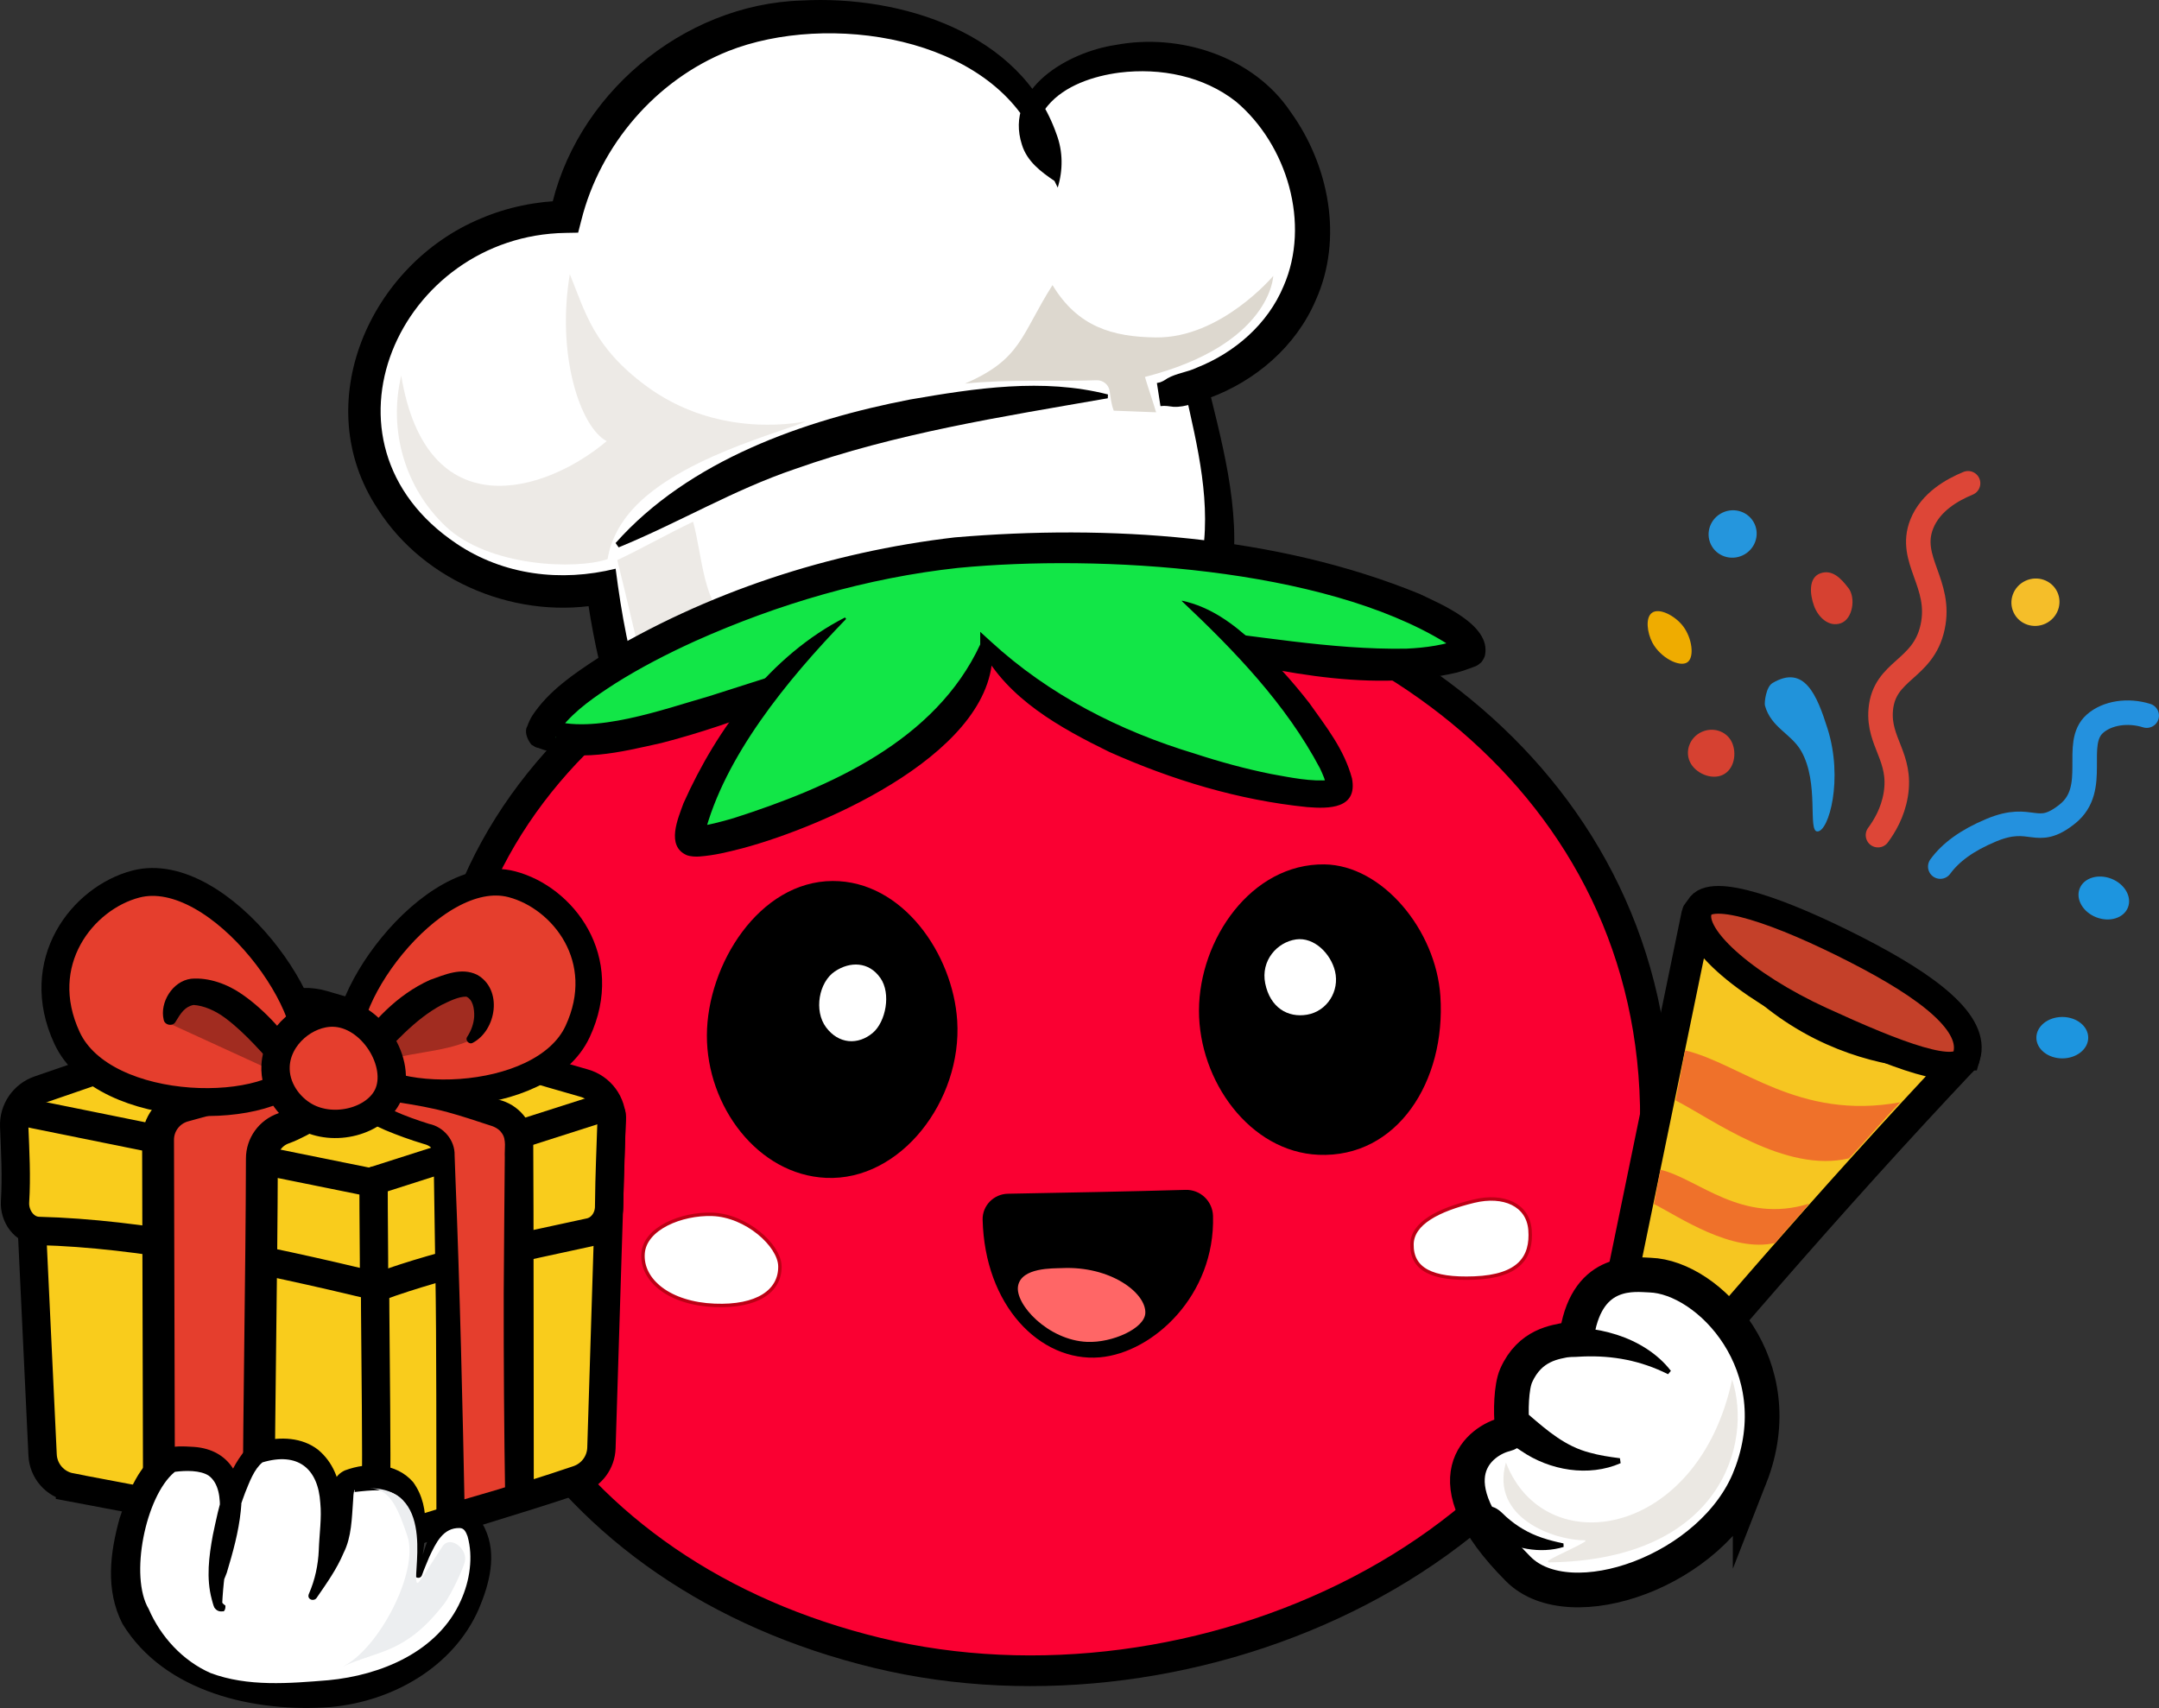 <?xml version="1.0" encoding="UTF-8"?>
<svg id="Layer_2" data-name="Layer 2" xmlns="http://www.w3.org/2000/svg" viewBox="0 0 384.68 304.36">
  <rect x="0" y="0" width="384.68" height="304.36" fill="#333333" stroke="none"/>
  <defs>
    <style>
      .cls-1, .cls-2 {
        fill: #ddd8cf;
      }

      .cls-3 {
        stroke-width: 5.68px;
      }

      .cls-3, .cls-4, .cls-5, .cls-6, .cls-7, .cls-8, .cls-9, .cls-10, .cls-11, .cls-12, .cls-13, .cls-14, .cls-15, .cls-16, .cls-17 {
        stroke-miterlimit: 10;
      }

      .cls-3, .cls-4, .cls-5, .cls-6, .cls-7, .cls-8, .cls-9, .cls-11, .cls-13, .cls-14, .cls-16, .cls-17 {
        stroke: #000;
      }

      .cls-3, .cls-5, .cls-9, .cls-18, .cls-17 {
        fill: #e53e2d;
      }

      .cls-4 {
        stroke-width: 3.32px;
      }

      .cls-19, .cls-7, .cls-15 {
        fill: #fff;
      }

      .cls-20 {
        opacity: .3;
      }

      .cls-21 {
        fill: #d64131;
      }

      .cls-5, .cls-8, .cls-13, .cls-14 {
        stroke-width: 5.05px;
      }

      .cls-22 {
        fill: #ef712a;
      }

      .cls-6 {
        fill: #f6c621;
        stroke-width: 5.56px;
      }

      .cls-23 {
        fill: #1d95df;
      }

      .cls-24 {
        fill: #f66;
      }

      .cls-7 {
        stroke-width: 6.18px;
      }

      .cls-8, .cls-10, .cls-12 {
        stroke-linecap: round;
      }

      .cls-8, .cls-14 {
        fill: #f9cc1c;
      }

      .cls-9 {
        stroke-width: 4.97px;
      }

      .cls-25 {
        fill: #2193da;
      }

      .cls-10 {
        stroke: #2491de;
      }

      .cls-10, .cls-12 {
        stroke-width: 4.37px;
      }

      .cls-10, .cls-12, .cls-13 {
        fill: none;
      }

      .cls-26 {
        fill: #2596dd;
      }

      .cls-2 {
        opacity: .52;
      }

      .cls-27 {
        fill: #ddd8d1;
        opacity: .6;
      }

      .cls-28 {
        fill: #eceef0;
      }

      .cls-29 {
        fill: #bb0015;
        opacity: 0;
      }

      .cls-30 {
        fill: #f5be29;
      }

      .cls-11 {
        fill: #c44029;
        stroke-width: 4.94px;
      }

      .cls-12 {
        stroke: #dd4637;
      }

      .cls-15 {
        stroke: #bb0015;
        stroke-width: .61px;
      }

      .cls-31 {
        fill: #12e647;
      }

      .cls-16 {
        fill: #fa0032;
        stroke-width: 5.47px;
      }

      .cls-32 {
        fill: #efac00;
      }

      .cls-17 {
        stroke-width: 4.75px;
      }
    </style>
  </defs>
  <g id="Layer_1-2" data-name="Layer 1">
    <g id="birthday">
      <g>
        <g>
          <path class="cls-16" d="M205.14,102c-55.55-9.5-114.93,20.58-125.05,71.52-11.78,59.27,19.17,107.19,76.22,121.02,56.31,13.66,127.18-17.46,137.11-77.11,10.84-65.1-37.12-106.68-88.27-115.43Z"/>
          <path class="cls-29" d="M148.8,118.85c-15.83.42-21.6,4.14-35.16,14.99,0,0-22.96,18.39-26.82,50.18-4.17,34.27,32.69,94.88,73.81,109.25-4.61-.67-17.14-4.12-26.77-8.85-17-8.2-32.91-19.49-45.2-43.73-2.78-5.49-10.01-26.39-8.53-50.46,3.31-53.85,43.74-69.54,49.83-73.23,5.76.68,13.98-.25,21.03-1.05-1,1.05-1.19,1.84-2.19,2.89Z"/>
        </g>
        <g id="cheeks">
          <path class="cls-15" d="M114.58,223.34c.34-4.48,6.85-7.12,12.3-6.95,6.1.19,12.01,5.53,12.08,9.24.08,4.45-4.05,7.29-11.64,6.98-8.02-.32-13.11-4.45-12.74-9.28Z"/>
          <path class="cls-15" d="M272.61,219.17c-.34-4.48-4.69-6.41-9.99-5.13-6.41,1.55-10.97,3.96-11.04,7.67-.08,4.45,3.51,6.33,11.11,6.03,8.02-.32,10.29-3.74,9.92-8.57Z"/>
        </g>
        <g id="eyes">
          <g>
            <g>
              <path d="M148.35,156.99c-13.05.05-22.37,14.88-22.4,27.53-.03,12.59,9.06,24.82,21.23,25.37,13.32.6,24.27-13.81,23.37-27.99-.75-11.84-9.69-24.95-22.2-24.91Z"/>
              <path class="cls-19" d="M156.85,174.26c-2.04-2.92-5.4-2.98-8.11-1.15-2.84,1.91-3.76,7-1.56,9.95,2.25,3.02,5.71,3.2,8.33.99,2.31-1.96,3.3-7,1.35-9.78Z"/>
            </g>
            <g>
              <path d="M235.99,154.03c-13.05-.17-22.33,13.39-22.36,26.03-.03,12.59,9.1,25.19,21.28,25.72,14.03.61,22.74-13.09,21.73-28.27-.79-11.83-10.39-23.34-20.65-23.48Z"/>
              <path class="cls-19" d="M230.93,167.4c-3.38.48-6.32,3.77-5.5,7.84.87,4.28,3.99,6.17,7.47,5.57,3.56-.62,5.81-4.2,4.97-7.73-.75-3.13-3.71-6.13-6.94-5.68Z"/>
            </g>
          </g>
        </g>
        <g id="mouth">
          <path class="cls-4" d="M179.59,214.38c11.04-.21,20.9-.38,31.69-.69,1.72-.05,3.14,1.31,3.19,3.03.38,13.29-10.06,22.76-18.66,23.5-9.5.81-18.71-8.39-19.07-22.92-.04-1.58,1.28-2.89,2.86-2.92Z"/>
          <path class="cls-24" d="M193.7,239.12c-6.96-.29-12.94-6.73-12.3-10.01s6.21-3.07,7.78-3.14c8.64-.41,15,4.38,14.89,7.98-.08,2.77-5.89,5.36-10.37,5.17Z"/>
        </g>
        <g id="hat">
          <g>
            <g>
              <path class="cls-19" d="M112.41,127.21c-2.07-6.02-3.9-13.44-5.13-22.49-20.47,3.96-39.23-9.74-42.02-27-3.01-18.61,12.94-38.79,35.54-39.09,4.45-19.09,20.52-33.34,39.81-35.34,19.78-2.05,45.08,5.84,47.67,28.53-19.18-17.57,22.51-32.59,38.48-11.19,6.22,8.23,9.84,20.56,4.63,32.04-7.01,15.45-24.05,17.54-24.84,17.62,2.2-.45,4.4-.9,6.59-1.35,2.19,9.22,5.34,21.48,3.69,31.73-35.9,9.84-68.52,16.69-104.42,26.54Z"/>
              <path d="M111.07,129.75c-1.32-1.15-1.87-2.97-2.29-4.43-2.04-6.59-3.4-13.39-4.34-20.21,0,0,3.39,2.43,3.39,2.43-15.28,3.11-32.11-3.61-40.54-16.87-12.42-18.78-1.37-43.54,18.39-51.74,4.76-2.03,9.92-3.08,15.08-3.17,0,0-2.76,2.22-2.75,2.21C102.17,17.1,121.63.72,142.87.09c17.62-.96,39.08,5.72,45.4,23.89,1.13,3.02,1.14,6.36.19,9.45,0,0-.58-1.19-.58-1.19-2.39-1.61-4.9-3.49-5.8-6.46-3.23-10.01,8.34-16.52,16.64-17.76,11.43-2.18,24.58,1.99,31.24,11.93,6.83,9.48,9.41,22.57,4.48,33.53-3.52,8.25-10.76,14.44-19.06,17.47-2.06.65-4.11,1.67-6.32,1.54-.78-.1-1.48-.23-2.29-.12l-.64-4.12c1.15-.25,7.46-1.55,8.58-1.79,2.83,11.84,6.53,24.1,4.74,36.48-30.88,8.54-62.32,15.49-93.3,23.57-4.44,1.18-10.57,2.94-15.08,3.24h0ZM113.75,124.67c2.72-1.85,7.86-2.87,10.95-3.72,12.67-3.33,26.61-6.71,39.25-9.8,17.45-4.25,34.86-8.51,52.13-13.25,0,0-2.07,2.31-2.07,2.31,1.99-10.28-.65-20.67-2.92-30.79,0,0,2.48,1.59,2.48,1.59l-6.6,1.32-.64-4.12c.52-.05,1.14-.42,1.68-.79,1.65-.93,3.54-1.09,5.25-1.91,6.76-2.68,12.62-7.76,15.44-14.52,4.84-11.08.65-25.19-8.47-32.88-5.77-4.55-13.46-6.07-20.76-5.17-4.62.6-9.78,2.3-12.77,5.88-3.29,3.85-.59,9,1.96,12.56,0,0-.98.5-.98.5-1.2-2.3-1.98-4.45-2.89-6.58-8.28-19.02-37.41-23.17-55.02-16.2-12.89,5.15-22.83,16.72-26.2,30.18,0,0-.56,2.18-.56,2.18,0,0-2.2.04-2.2.04-29.61.43-46.37,37.32-19.48,55.37,8.39,5.65,18.64,6.87,28.36,4.47,1.02,7.99,2.46,15.97,4.97,23.62.13.4.02,0-.17-.1-.19-.15-.49-.23-.76-.18h0Z"/>
            </g>
            <path d="M109.68,96.77c13.09-14.75,33.59-21.93,52.48-25.58,11.59-2,23.65-3.87,35.25-.9,0,0-.03.68-.03.68-18.96,3.31-37.65,6.2-55.77,12.62-10.97,3.72-20.46,9.46-31.38,13.95,0,0-.55-.77-.55-.77h0Z"/>
          </g>
          <g>
            <path class="cls-2" d="M114.87,119.98c4.59-2.93,10.64-6.81,15.23-9.73-4.73-1.62-5.01-11.62-6.61-17.28-4.61,2.19-8.89,4.65-13.51,6.84,1.62,6.4,3.26,13.77,4.88,20.17Z"/>
            <path class="cls-2" d="M71.49,66.94c-2.33,9.77.69,20.04,7.93,26.87,7.65,7.22,23.23,7.75,28.84,5.82.54-3.36,2.1-5.96,3.55-7.81,7.91-10.09,28.36-15.01,31.77-16.74-2.35.45-16.12,2.82-28.47-6.32-9.36-6.93-10.8-13.06-13.58-19.9-2.43,14.41,1.87,27.28,6.57,29.75-11.1,9.36-32.12,15.55-36.61-11.67Z"/>
            <path class="cls-1" d="M226.87,49.16s-9.32,11.11-20.91,10.97c-7.74-.09-13.94-1.89-18.43-9.33-5.68,8.96-5.49,13.19-15.61,17.56,7.8-.82,15.98-.32,23.45-.6,1.14-.04,2.15.75,2.33,1.87s.27,2.3.74,3.55c2.88.09,4.67.2,7.55.29-.6-2.04-1.39-4.26-1.99-6.3,22.5-5.76,22.87-18,22.86-18.01Z"/>
          </g>
        </g>
        <g>
          <g id="lower">
            <path class="cls-31" d="M96.64,130.64c-.08-.04-.21-.02-.19-.08,2.65-9.45,41.97-30.37,79.74-32.57,53.19-3.1,87.33,13.13,85.76,18.13-.02.06-.1.1-.19.13-19.85,8.19-67.08-9.22-84.97-5.52-18.01,1.7-65.54,26.85-80.15,19.92Z"/>
            <path d="M95.46,133.11c.33.15.47.17.55.19.07.01.07.01-.03,0-.19-.12-.13.18-1.32-.63-1.7-2.23-.5-3.62-.85-2.89,0,0,.13-.36.13-.36.26-.69.56-1.37.94-1.95,2.92-4.42,7.47-7.46,11.77-10.27,19.25-11.69,41.13-18.83,63.46-21.44,27.36-2.32,57.23-.41,82.84,10.08,3.8,1.83,12.69,5.48,11.65,10.85,0,.29-.47,1.19-.78,1.42-.59.53-.83.55-.95.63,0,0-1.12.41-1.12.41-.55.22-1.62.56-2.19.7-16.36,3.83-34.33-.72-50.25-4.47-10.61-2.37-21.51-5.93-32.46-4.31-6.9.82-13.41,3.63-19.74,6.39-12.76,5.85-25.56,11.41-39.26,14.94-7.23,1.6-15.1,3.69-22.39.7h0ZM97.81,128.17c7.77,2.85,20.57-1.84,28.51-4.1,9.94-3.14,19.77-6.47,29.94-9.06,9.5-2.4,18.97-5.39,28.79-5.23,8.32.18,16.63,1.15,24.89,2.03,13.73,1.36,27.02,4,40.59,3.78,3.56-.16,6.93-.64,10.18-1.88-.04.04-.2.02-.73.5-.23.14-.65.93-.66,1.09-.11.22-.08.67-.02.82.1.18-.15-.26-.5-.56-.35-.34-.8-.7-1.28-1.05-21.81-13.39-61.57-15.75-86.83-13.31-16.16,1.76-32.01,6.4-46.83,13.04-4.93,2.24-9.76,4.73-14.28,7.58-3.5,2.27-7.03,4.65-9.58,7.87-.4.51-.7,1.03-.92,1.6-.36.77.81-.56-.85-2.77-1.16-.78-1.05-.48-1.2-.59-.06-.01-.01,0,.1.02.12.03.3.05.67.23h0Z"/>
          </g>
          <g id="upper">
            <path class="cls-31" d="M150.65,110.17c-19.65,14.25-29.34,37.81-27.52,39.63s49.21-11.32,52.58-34.8c15.38,20.51,60.21,28.93,62.64,25.93,2.15-2.65-9.46-19.84-27.78-33.85"/>
            <path d="M150.75,110.3c-10.59,10.94-21.7,24.6-25.23,38.4-.16-.56-.73-1.11-1.29-1.32-.16-.06-.2-.07-.31-.09,2-.15,4.68-.88,6.82-1.51,17.16-5.5,35.92-13.75,43.91-30.94,0,0,0-2.25,0-2.25l1.93,1.76c10.34,9.49,22.93,15.92,36.32,19.95,4.45,1.46,8.99,2.7,13.56,3.62,3.44.62,7.26,1.43,10.56,1.06-.05.03-.19.06-.5.4-.35.45-.27.66-.28.64-.03-.92-.54-1.99-1.05-3.1-6.07-11.47-15.22-20.95-24.63-29.82,0,0,.05-.06.05-.06,5.18,1.13,9.13,4.15,12.73,7.44,3.65,3.25,6.93,6.92,9.95,10.8,3,4.24,6.2,8.23,7.6,13.42,1.03,5.45-4.1,5.44-8,5.12-12.23-1.24-24.04-4.83-35.24-9.83-8.71-4.27-18.1-9.42-22.8-18.36,0,0,1.93-.49,1.93-.49,1.49,18.46-29.7,32.08-44.53,36.03-2.59.66-4.88,1.25-7.68,1.46-.54.03-1.53.03-2.25-.26-3.69-1.66-1.5-6.56-.54-9.23,5.97-13.38,15.58-26.36,28.78-33.11,0,0,.19.26.19.26h0Z"/>
          </g>
        </g>
      </g>
      <g id="present_hand">
        <g>
          <path class="cls-14" d="M12.59,265.03c17.48,3.31,34.96,6.61,52.45,9.92,1.05.2,2.13.12,3.14-.23,10.48-3.57,24.34-7.49,34.82-11.07,2.42-.83,4.08-3.07,4.16-5.63l1.79-57.57c.04-1.31.38-2.57-.9-2.29-12.1,2.6-29.37,8.14-41.08,10.69-.74.16-1.5.18-2.26.06-17.89-2.82-34.72-7.92-52.61-10.74-3.85-.61-7.28,2.47-7.1,6.36l2.59,54.74c.13,2.84,2.2,5.22,5,5.75Z"/>
          <path class="cls-13" d="M66.9,276.37c.47-22.91-.42-45.39.05-68.29"/>
          <path class="cls-14" d="M50.55,179.21c-14.52,5-29.04,10-43.56,14.99-2.76.95-4.58,3.59-4.46,6.5.18,4.45.43,9,.15,13.43-.16,2.57,1.65,5.15,4.23,5.22,18.14.46,38.55,4.69,60.51,9.95,12.42-4.5,24.97-6.94,37.68-9.72,2.04-.45,3.4-2.4,3.43-4.49.07-6.5.26-9.56.44-15.41.1-3.09-1.94-5.84-4.91-6.68-15.47-4.36-31.26-9.63-46.59-14-2.27-.65-4.68-.57-6.91.2Z"/>
          <g>
            <path class="cls-8" d="M66.56,210.43c0,7.48.09,11.45.09,18.93"/>
            <path class="cls-14" d="M66.75,210.38c13.65-4.36,27.3-8.73,40.95-13.09"/>
            <path class="cls-8" d="M3.55,198.04c20.63,4.18,41.26,8.35,61.89,12.53"/>
          </g>
          <path class="cls-3" d="M53.95,191.25c-7.07,1.95-14.13,3.89-21.2,5.84-2.72.75-4.6,3.22-4.59,6.04.06,21.47.12,42.94.17,64.41,5.92.93,11.84,1.87,17.76,2.8.06-21.76.51-42.14.57-63.9,0-2.42,1.54-4.55,3.82-5.36,3.72-1.33,7.04-4.19,11.71-5.42.39-.1.4-.65.02-.77-4.24-1.31-5.62-2.24-8.26-3.64Z"/>
          <g>
            <path class="cls-18" d="M62.36,192.84c7.79,2.17,17.61,3.63,26.01,5.58,2.47.58,4.21,2.79,4.15,5.33l.05,63.13c-3.55,1.22-8.72,2.5-12.27,3.72-.05-3.1-.34-31.05-.39-34.23-.04-2.63-.66-22.85-.78-30.69-.02-1.6-1.08-2.98-2.61-3.43-6-1.76-14.81-5.4-14.55-8.48.04-.43.16-.98.39-.92Z"/>
            <path d="M62.89,190.9c7.67,1.94,15.69,3,23.7,4.61,0,0,1.51.32,1.51.32,3.59.47,6.69,3.48,6.91,7.16.09,10.57.06,52.61.1,63.88,0,0,0,1.84,0,1.84-4.62,1.63-9.45,2.77-14.01,4.26,0,0-3.34,1.11-3.34,1.11,0,0,0-3.46,0-3.46-.04-12.54.04-31.67-.19-44.05-.08-5.09-.22-14.27-.29-19.27-.03-.46.04-1.75-.11-2.17-.22-.82-1.08-1.15-1.82-1.33-2.25-.68-4.49-1.49-6.67-2.4-3.13-1.48-8.82-3.57-8.7-7.9.04-1.48,1.19-3.09,2.91-2.62h0ZM61.82,194.78c.77.27,1.88-.23,2.15-.95.04-.11.03-.08.03-.06l-.02.14c1.13,1.62,4.03,3.04,6.21,4.04,2,.9,4.14,1.66,6.25,2.32,2.62.53,4.64,2.93,4.56,5.61.03.85.12,3.24.15,4.13.77,18.84,1.31,41.6,1.67,60.55,0,0-3.34-2.35-3.34-2.35,4.09-1.39,8.26-2.39,12.26-3.75,0,0-1.73,2.42-1.73,2.42-.19-11.67-.28-24.67-.26-36.41.03-6.05.14-18.22.19-24.27-.08-1.41.34-3.13-.52-4.27-.53-.81-1.45-1.22-2.37-1.47-2.38-.78-4.79-1.59-7.22-2.25-5.93-1.64-11.99-2-18.02-3.43h0Z"/>
          </g>
          <g>
            <path class="cls-9" d="M54.04,190.15c-4.63,9.04-35.48,9.03-42.09-5.18-6.27-13.49,2.76-24.94,12.24-27.43,14.95-3.92,34.53,23.48,29.86,32.61Z"/>
            <path d="M50.17,191.44c-3.16-3.45-6.32-7.25-9.99-10-1.8-1.36-3.89-2.25-5.69-2.36-1.53.29-2.28,1.45-3.19,2.97-.49.93-1.98.66-2.14-.36-.72-3.01,1.54-6.85,4.88-7.28,3.21-.28,6.55.99,9.11,2.78,4.33,3,7.74,7.09,10.74,11.31.75,1.07.49,2.56-.59,3.31-1,.7-2.35.52-3.13-.37h0Z"/>
            <path class="cls-20" d="M29.72,182.17c6.19,2.84,12.37,5.67,18.56,8.51.33-6.84-4.2-12.26-9.34-12.82-5.14-.57-8.91,3.94-9.22,4.31Z"/>
          </g>
          <g>
            <path class="cls-17" d="M62.65,188.77c4.43,8.65,33.94,8.64,40.27-4.96,6-12.91-2.64-23.86-11.71-26.24-14.3-3.75-33.03,22.47-28.56,31.2Z"/>
            <path d="M62.79,187.19c3.56-5.14,7.91-9.9,13.84-12.58,2.67-.94,5.56-2.27,8.36-.92,4.66,2.59,3.48,9.9-.75,12.13-.66.39-1.42-.45-.99-1.07.76-1.16,1.16-2.4,1.24-3.59.05-1.45-.25-3.05-1.4-3.56-1.46-.02-3.06.84-4.37,1.45-4.79,2.55-8.59,6.95-12.37,10.96-1.9,2.01-5.08-.53-3.55-2.82h0Z"/>
            <path class="cls-20" d="M84.26,185.19c-5.92,2.71-11.93,2.02-17.84,4.73-.31-6.54,6.8-12.13,11.6-13.34,9.56-2.41,5.95,8.25,6.25,8.61Z"/>
          </g>
          <path class="cls-5" d="M69.14,195.15c2.61-5.65-2.87-14.58-9.78-14.71-4.81-.09-9.97,4.09-10.26,9.44-.21,3.99,2.35,7.42,5.28,9.06,5.16,2.89,12.61.85,14.76-3.79Z"/>
        </g>
        <g id="left_hand">
          <g id="hand">
            <path class="cls-19" d="M23.61,288.34c2.69,4.84,10.21,11.82,20.28,13.14,45.02,5.89,45.98-31.9,37.84-30.6-3.94.63-4.56,3.04-7.09,9.65-.05.13-.25.05-.23-.09,3.49-19.53-7.16-17.95-10.92-17.2-6.21,1.24,2.25,5.58-7.56,21.13-.09.14-.38.13-.33-.02,7.48-19.84,1.73-28.71-9.35-25.52-4.03,1.16-8.96,19.85-7.41,27.2.09.4.94.57.61.33-4.7-3.33,11.42-28.47-8.51-26.65-5.36.49-12.54,19.27-7.34,28.63Z"/>
            <path d="M26.5,286.73c2.13,4.92,6.06,9.22,11.02,11.4,6.64,2.49,14.05,1.84,20.96,1.28,9.41-.88,19.56-5.08,23.62-14.17,1.62-3.56,2.24-7.8,1.21-11.47-.3-.79-.59-1.43-1.36-1.48-3.03-.11-4.3,2.7-5.46,5.14-.29.7-1.01,2.39-1.24,3.08,0,0-.05.13-.05.13,0,0-.02.06-.02.06-.23.68-1.21.59-1.34-.11-.02-.41.01-.24.03-.48.68-4.06.54-8.92-1.81-12.36-1.91-2.57-4.89-2.29-7.79-2-.2.01-.6.07-.8.09,0,0-.24.02-.24.02-.11,0-.07-.05-.01-.21.05-.16-.02-.21-.09-.05-.14.32-.2,1.11-.22,1.85-.23,3.08-.26,6.46-1.69,9.27-1.23,2.93-3.04,5.44-4.76,7.95-.46.82-1.93.37-1.39-.73,1.06-2.44,1.62-5.08,1.73-7.73.1-2.91.54-5.7.27-8.39-.39-6.21-4.05-9.11-10.31-7.23-1.51,1.24-2.31,3.51-3.09,5.42-2.36,6.27-3.77,13.1-4.08,19.8,0,.01,0,.07,0,.04,0-.03-.03-.06-.04-.08-.04-.05-.12-.1-.06-.03.01.02.07.04.03.05-.03,0-.03-.01-.19.02-.48-.16-.52,1.2-.36.99.14.16.1.08.05.05-1.17-1.06-1.02-2.36-1.17-3.65-.19-1.92-.23-3.87.18-5.75.56-4.11,2.72-11.87-.85-14.5-1.52-.98-4.1-.92-5.99-.68.03,0-.1.06-.11.07-5.16,4.3-8.05,18.59-4.58,24.38h0ZM21.81,289.34c-3.08-6.05-2.19-12.71-.48-18.84,1.53-4.49,3.39-9.75,7.88-12.24,1.68-.7,3.55-.52,5.34-.43,6.36.45,9.09,5.48,8.35,11.41-.39,3.8-1.41,7.4-2.49,11.01-.62,1.74-2.22,4.45-.35,5.79.2-.18.14,1.25-.39,1.09-.66.1-1.14-.17-1.49-.69-.2-.46-.32-.97-.45-1.45-1.01-3.78-.5-7.66.19-11.43,1.13-5.32,2.24-10.96,5.88-15.28.48-.52,1.39-1.14,2.24-1.3,0,0,.59-.15.59-.15,3.29-.83,7.19-.73,10.06,1.52,5.31,4.42,4.76,12.66,2.53,18.42-1.02,2.45-2.11,4.81-2.88,7.34,0,0-.09.26-.09.26l-.05.13s-.02.06-.01.05c.16-.4-.33-.86-.63-.67-.06,0-.21.22-.14.11l.07-.12c2.12-3.8,3.22-7.92,3.76-12.12.75-3.09-1.61-7.96,2.2-9.73,4.09-1.52,9.11-1.4,12.15,2.07,3.52,4.82,1.93,10.9,1.27,16.19,0,0-.02.14-.02.14-.01.03,0,.15-.01-.02-.06-.27-.37-.35-.58-.12-.06.08-.05.09-.03.05l.02-.07.05-.13c1.53-3.81,2.02-9.52,6.89-10.57,2.19-.76,4.41.99,5.22,2.82,2.2,4.65.77,9.93-1.09,14.31-4.51,10.37-15.39,16.48-26.33,17.49-13.51,1.03-29.68-2.53-37.19-14.86h0Z"/>
          </g>
          <path class="cls-28" d="M65.96,265.22c3.65.02,5.11,4.04,6.63,8.51,2.14,6.29-5.18,20.31-11.65,23.31,6.47-3,11.17-2.25,18.1-11.12,1.41-1.8,3.42-6.32,3.76-7.52.66-2.35-2.56-4.88-3.94-2.87-1.61,2.36-4.11,6.63-4.47,6.55-1.34-.3,3.78-16.79-8.43-16.87Z"/>
        </g>
      </g>
      <g>
        <g>
          <path class="cls-6" d="M280.86,267.44c22.52-27.11,45.34-53.69,69-78.75.35-.37.07-.97-.44-.94-4.97.27-14.52.03-24.79-5.13-11.74-5.91-18.01-15.04-20.77-19.93-.37-.65-1.34-.49-1.49.24-7.17,34.84-14.35,69.67-21.52,104.51Z"/>
          <path class="cls-11" d="M350.37,188.28c-1.24,4.15-12.58-.29-25.97-6.43-13.39-6.14-24.21-15.33-21.59-20.14,2.06-3.77,14.71.78,27.83,7.49,13.12,6.71,21.51,13.2,19.74,19.08Z"/>
          <path class="cls-22" d="M300.25,187.18c-.57,2.97-1.13,5.94-1.7,8.91,6.58,3.35,19.54,13.04,30.88,10.32,2.68-2.75,6.39-7.2,9.14-9.99-18.15,3.33-28.53-6.95-38.32-9.24Z"/>
          <path class="cls-22" d="M295.86,208.46c-.39,2.03-.77,4.06-1.16,6.09,4.49,2.29,13.9,8.78,21.65,6.92,1.64-2.12,4.34-4.85,5.98-6.98-12.04,3.74-19.77-4.47-26.46-6.04Z"/>
        </g>
        <g id="left_hand-2" data-name="left_hand">
          <path class="cls-7" d="M311.84,263.17c7.75-19.8-7.4-35.6-17.82-35.95-2.52-.08-11.05-1.42-13.01,10.28-.11.69-.89,1.07-1.58,1.2-2.29.44-6.84.9-9.29,6.42-.9,2.03-.98,6.57-.72,8.9.08.75-.43,1.4-1.16,1.57-4.29,1.01-14.01,7.69,2.27,24.01,9.25,9.27,34.76.32,41.31-16.43Z"/>
          <g id="fingers">
            <path d="M297.21,244.88c-4.9-2.45-9.84-3.35-15.11-3.16-1.86.07-3.42.37-5.19-.74,0,0-.42-3-.42-3,1.66-1.59,3.72-1.51,5.78-1.31,1.98.17,3.93.58,5.82,1.18,3.71,1.2,7.25,3.34,9.62,6.43,0,0-.5.6-.5.6h0Z"/>
            <path d="M288.76,260.73c-5.71,2.51-12.67,1.3-17.73-2.19-1.8-1.17-3.47-2.29-3.76-4.68,0,0,2.35-2.57,2.35-2.57,1.24.03,2.11.41,2.87.9,3.26,2.8,6.46,5.56,10.74,6.66,1.69.48,3.49.76,5.4,1l.13.89h0Z"/>
            <path d="M278.59,275.66c-4.09,1.26-9.04.37-12.63-2.16-1.24-.82-2.52-1.74-2.64-3.55l1.8-1.61c1.68.2,2.37,1.16,3.28,1.98.91.8,1.87,1.52,2.93,2.14,2.2,1.32,4.67,2.04,7.24,2.57,0,0,.03.63.03.63h0Z"/>
          </g>
          <path class="cls-27" d="M308.62,245.83c-6.02,28.26-33.38,32.7-40.3,14.79-2.86,9.95,8.82,13.9,14.03,13.85.13,0,.18.16.07.23-1.7,1.07-4.73,2.29-6.51,3.37-.16.1-.08.34.11.34,30.81-.43,36.28-21.4,32.6-32.58Z"/>
        </g>
      </g>
      <g>
        <ellipse class="cls-23" cx="367.45" cy="184.91" rx="4.62" ry="3.69"/>
        <ellipse class="cls-23" cx="374.82" cy="159.99" rx="3.69" ry="4.62" transform="translate(89.63 451.12) rotate(-68.7)"/>
        <ellipse class="cls-30" cx="362.67" cy="107.34" rx="4.3" ry="4.21" transform="translate(-11.05 165.52) rotate(-25.34)"/>
        <ellipse class="cls-26" cx="308.72" cy="95.18" rx="4.3" ry="4.21" transform="translate(-11.04 141.26) rotate(-25.34)"/>
        <path class="cls-21" d="M301.11,135.78c.93,1.97,3.78,3.27,5.84,2.3s2.55-3.86,1.62-5.83-3.36-2.77-5.42-1.8-2.97,3.36-2.04,5.33Z"/>
        <path class="cls-21" d="M329.35,104.8c-1.32-1.73-2.88-3.4-5.02-2.63-2.14.78-1.86,3.74-1.12,5.78.74,2.05,2.66,3.87,4.8,3.1,2.14-.78,2.66-4.53,1.34-6.26Z"/>
        <path class="cls-32" d="M294.34,109.2c1.31-.95,4.11.52,5.53,2.37,1.62,2.11,2.08,5.52.79,6.44-1.38.98-4.86-.84-6.26-3.52-.89-1.7-1.28-4.41-.06-5.29Z"/>
      </g>
      <g>
        <path class="cls-25" d="M323.8,148.16c2.07.05,4.65-9.37,1.83-18.3-1.87-5.92-4.11-11.54-9.82-8.14-1.17.69-1.47,3.53-1.34,4.01,1.09,3.94,4.67,4.99,6.45,8.09,3.27,5.7,1.13,14.3,2.88,14.34Z"/>
        <path class="cls-12" d="M350.66,86.12c-2.76,1.14-6.69,3.3-8.26,7.29-2.5,6.35,3.64,10.57,1.94,18.35-1.68,7.73-8.61,7.52-9.24,14.7-.5,5.8,3.8,8.46,2.67,15.19-.54,3.2-2.02,5.63-3.16,7.17"/>
        <path class="cls-10" d="M382.49,127.52c-3.33-1.04-7.03-.51-9.24,1.46-4,3.56.78,11.5-4.86,16.04s-6.24-.17-13.61,2.92c-4.33,1.81-7.23,3.96-9.07,6.48"/>
      </g>
    </g>
  </g>
</svg>